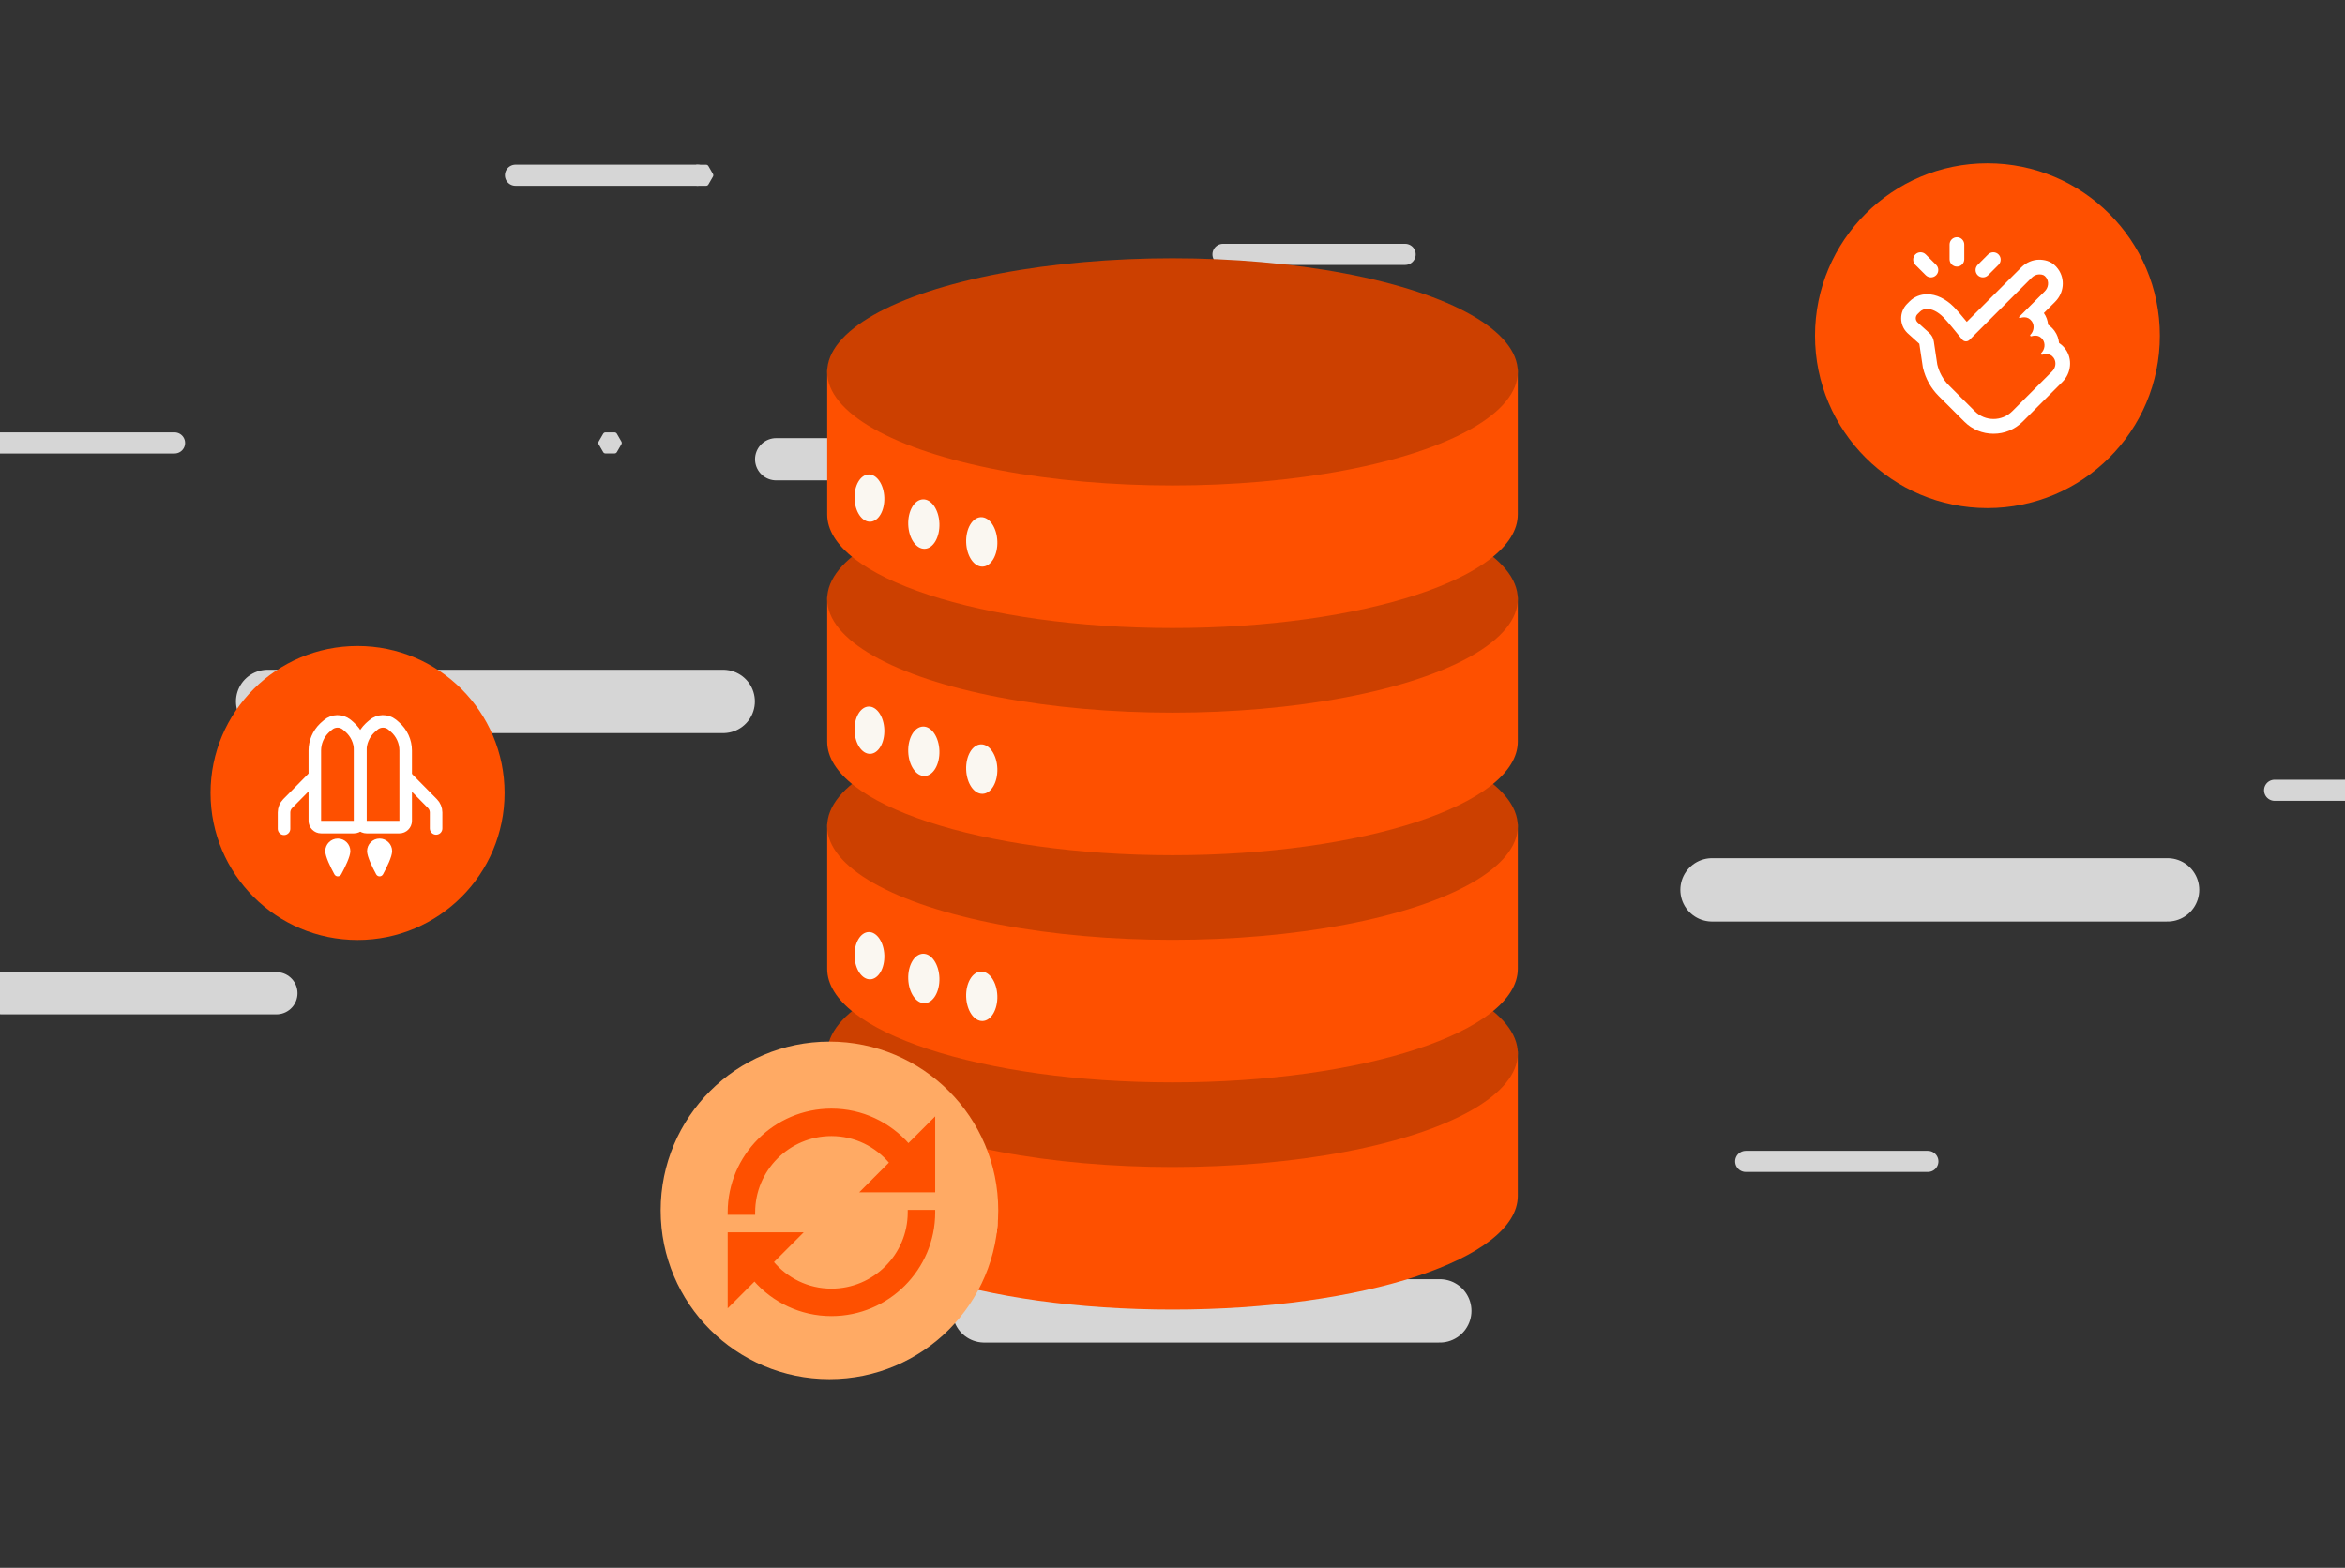 <svg width="646" height="432" viewBox="0 0 646 432" fill="none" xmlns="http://www.w3.org/2000/svg">
<rect x="0" y="0" width="646" height="432" fill="#333333" stroke="none"/>
<g clip-path="url(#clip0_2227_20733)">
<g opacity="0.8">
<line x1="271.134" y1="361.196" x2="396.632" y2="361.196" stroke="white" stroke-width="17.453" stroke-linecap="round"/>
<line x1="73.727" y1="193.274" x2="199.225" y2="193.274" stroke="white" stroke-width="17.453" stroke-linecap="round"/>
<line x1="471.623" y1="245.19" x2="597.122" y2="245.19" stroke="white" stroke-width="17.453" stroke-linecap="round"/>
<line x1="0.509" y1="273.672" x2="76.138" y2="273.672" stroke="white" stroke-width="11.635" stroke-linecap="round"/>
<line x1="213.818" y1="126.54" x2="289.447" y2="126.54" stroke="white" stroke-width="11.635" stroke-linecap="round"/>
<line x1="142.003" y1="48.284" x2="192.18" y2="48.284" stroke="white" stroke-width="5.818" stroke-linecap="round"/>
<line x1="480.909" y1="320.008" x2="531.086" y2="320.008" stroke="white" stroke-width="5.818" stroke-linecap="round"/>
<line x1="526.909" y1="104.773" x2="577.086" y2="104.773" stroke="white" stroke-width="5.818" stroke-linecap="round"/>
<line x1="-2.091" y1="122.046" x2="48.086" y2="122.046" stroke="white" stroke-width="5.818" stroke-linecap="round"/>
<line x1="626.612" y1="217.751" x2="676.79" y2="217.751" stroke="white" stroke-width="5.818" stroke-linecap="round"/>
<line x1="336.909" y1="70.091" x2="387.086" y2="70.091" stroke="white" stroke-width="5.818" stroke-linecap="round"/>
<path d="M297.756 127.643C298.146 126.968 298.146 126.136 297.756 125.461L295.669 121.847C295.279 121.172 294.559 120.756 293.78 120.756L289.606 120.756C288.827 120.756 288.106 121.172 287.717 121.847L285.63 125.461C285.24 126.136 285.24 126.968 285.63 127.643L287.717 131.258C288.106 131.933 288.827 132.348 289.606 132.348L293.78 132.348C294.559 132.348 295.279 131.933 295.669 131.258L297.756 127.643Z" fill="white"/>
<path d="M171.192 122.405C171.322 122.18 171.322 121.902 171.192 121.677L169.938 119.504C169.808 119.279 169.568 119.14 169.308 119.14L166.798 119.14C166.538 119.14 166.298 119.279 166.168 119.504L164.914 121.677C164.784 121.902 164.784 122.18 164.914 122.405L166.168 124.578C166.298 124.803 166.538 124.942 166.798 124.942L169.308 124.942C169.568 124.942 169.808 124.803 169.938 124.578L171.192 122.405Z" fill="white"/>
<path d="M527.489 105.131C527.619 104.906 527.619 104.629 527.489 104.404L526.234 102.23C526.104 102.005 525.864 101.867 525.604 101.867H523.095C522.835 101.867 522.595 102.005 522.465 102.23L521.21 104.404C521.08 104.629 521.08 104.906 521.21 105.131L522.465 107.304C522.595 107.529 522.835 107.668 523.095 107.668H525.604C525.864 107.668 526.104 107.529 526.234 107.304L527.489 105.131Z" fill="white"/>
<path d="M196.406 48.659C196.536 48.434 196.536 48.156 196.406 47.931L195.151 45.758C195.021 45.533 194.781 45.394 194.521 45.394L192.012 45.394C191.752 45.394 191.512 45.533 191.382 45.758L190.127 47.931C189.997 48.156 189.997 48.434 190.127 48.658L191.382 50.832C191.512 51.057 191.752 51.196 192.012 51.196L194.521 51.196C194.781 51.196 195.021 51.057 195.151 50.832L196.406 48.659Z" fill="white"/>
</g>
<circle cx="547.5" cy="92.5" r="47.5" fill="#FE5000"/>
<path d="M561.76 75.602C561.76 75.602 561.882 75.602 561.936 75.602C562.733 75.656 563.178 75.778 563.705 76.507C564.528 77.655 564.299 79.261 563.286 80.26L556.225 87.322C556.117 87.43 556.265 87.645 556.4 87.645C556.414 87.645 556.427 87.645 556.441 87.645C556.846 87.497 557.251 87.416 557.643 87.416C558.439 87.416 559.155 87.754 559.722 88.523C560.545 89.671 560.302 91.291 559.303 92.276C559.168 92.412 559.33 92.668 559.506 92.668C559.519 92.668 559.546 92.668 559.56 92.668C559.951 92.546 560.329 92.479 560.694 92.479C561.477 92.479 562.179 92.79 562.719 93.546C563.543 94.693 563.313 96.3 562.301 97.299C562.138 97.461 562.3 97.745 562.517 97.745C562.544 97.745 562.557 97.745 562.584 97.745C562.989 97.623 563.381 97.555 563.759 97.555C564.515 97.555 565.203 97.839 565.73 98.582C566.553 99.729 566.324 101.349 565.311 102.335L554.348 113.298C552.917 114.729 551.054 115.445 549.177 115.445C547.301 115.445 545.437 114.729 544.006 113.298L536.891 106.196C535.311 104.617 534.191 102.618 533.678 100.431L532.733 94.113C532.598 93.181 532.139 92.331 531.437 91.709L528.21 88.793C527.602 88.172 527.602 87.186 528.21 86.579L528.912 85.89C529.411 85.391 530.1 85.121 530.896 85.121C532.179 85.121 533.772 85.823 535.352 87.416C536.405 88.469 539.092 91.763 540.536 93.559C540.806 93.897 541.198 94.059 541.59 94.059C541.941 94.059 542.278 93.924 542.548 93.667L559.708 76.507C560.275 75.94 561.018 75.602 561.76 75.602ZM561.76 71.552C559.965 71.552 558.183 72.322 556.846 73.645L541.806 88.685C540.104 86.606 538.903 85.229 538.228 84.554C535.986 82.312 533.381 81.07 530.91 81.07C529.047 81.07 527.332 81.772 526.063 83.028L525.374 83.717C523.187 85.904 523.174 89.468 525.347 91.655L525.428 91.736L525.509 91.817L528.736 94.734L529.681 101.052L529.708 101.228L529.749 101.403C530.437 104.306 531.923 106.966 534.029 109.086L541.144 116.187C543.291 118.334 546.139 119.509 549.177 119.509C552.215 119.509 555.064 118.32 557.211 116.174L568.174 105.211C570.604 102.794 570.968 98.919 569.011 96.219C568.511 95.517 567.904 94.95 567.228 94.518C567.12 93.343 566.715 92.195 566 91.21C565.5 90.508 564.893 89.927 564.218 89.482C564.11 88.334 563.732 87.227 563.043 86.255L566.148 83.15C568.606 80.692 568.957 76.912 566.985 74.158C565.487 72.065 563.664 71.674 562.233 71.566C562.071 71.566 561.922 71.552 561.76 71.552Z" fill="white"/>
<path d="M537.067 67.383C537.067 66.265 537.974 65.358 539.092 65.358C540.211 65.358 541.117 66.265 541.117 67.383V71.434C541.117 72.552 540.211 73.459 539.092 73.459C537.974 73.459 537.067 72.552 537.067 71.434V67.383Z" fill="white"/>
<path d="M527.636 72.968C526.845 72.177 526.845 70.894 527.636 70.104C528.427 69.313 529.709 69.313 530.5 70.104L533.364 72.968C534.155 73.758 534.155 75.041 533.364 75.832C532.573 76.623 531.291 76.623 530.5 75.832L527.636 72.968Z" fill="white"/>
<path d="M547.684 70.103C548.475 69.313 549.758 69.313 550.548 70.103C551.339 70.894 551.339 72.177 550.548 72.968L547.684 75.832C546.894 76.623 545.611 76.623 544.82 75.832C544.029 75.041 544.029 73.758 544.82 72.968L547.684 70.103Z" fill="white"/>
<circle cx="98.5" cy="218.5" r="40.5" fill="#FE5000"/>
<path d="M90.342 199.75C91.809 198.481 93.963 198.442 95.472 199.632L95.617 199.75L96.249 200.298C98.144 201.938 99.233 204.32 99.233 206.826V226.172C99.233 227.125 98.46 227.898 97.506 227.898H88.453C87.499 227.898 86.726 227.125 86.726 226.172V206.826C86.726 204.477 87.683 202.236 89.364 200.614L89.71 200.298L90.342 199.75Z" stroke="white" stroke-width="3.453"/>
<path d="M102.867 199.75C104.334 198.481 106.488 198.442 107.997 199.632L108.142 199.75L108.774 200.298C110.669 201.938 111.758 204.32 111.758 206.826V226.172C111.758 227.125 110.985 227.898 110.031 227.898H100.978C100.024 227.898 99.251 227.125 99.251 226.172V206.826C99.251 204.477 100.208 202.236 101.889 200.614L102.234 200.298L102.867 199.75Z" stroke="white" stroke-width="3.453"/>
<path d="M86.492 214.09L79.241 221.432C78.603 222.079 78.245 222.951 78.245 223.859L78.245 228.363" stroke="white" stroke-width="3.453" stroke-linecap="round"/>
<path d="M111.89 214.09L119.141 221.432C119.78 222.079 120.138 222.951 120.138 223.859L120.137 228.266" stroke="white" stroke-width="3.453" stroke-linecap="round"/>
<path d="M89.604 234.513C89.604 232.606 91.151 231.059 93.058 231.059C94.964 231.059 96.511 232.606 96.511 234.513C96.511 236.023 95.025 239.019 94.003 240.902C93.588 241.665 92.527 241.665 92.112 240.902C91.09 239.019 89.604 236.023 89.604 234.513Z" fill="white"/>
<path d="M101.116 234.513C101.116 232.606 102.663 231.059 104.569 231.059C106.476 231.059 108.023 232.606 108.023 234.513C108.023 236.023 106.537 239.019 105.514 240.902C105.1 241.665 104.039 241.665 103.624 240.902C102.601 239.019 101.116 236.023 101.116 234.513Z" fill="white"/>
<path d="M322.999 360.838C375.537 360.838 418.126 346.825 418.126 329.539V289.647H227.873V329.539C227.873 346.825 270.462 360.838 322.999 360.838Z" fill="#FE5000"/>
<ellipse cx="323" cy="290.261" rx="95.127" ry="31.3" fill="#CC4000"/>
<ellipse cx="239.509" cy="325.46" rx="4.107" ry="6.516" transform="rotate(-1.993 239.509 325.46)" fill="#FAF7F1"/>
<ellipse cx="254.496" cy="332.204" rx="4.296" ry="6.816" transform="rotate(-1.993 254.496 332.204)" fill="#FAF7F1"/>
<ellipse cx="270.454" cy="337.114" rx="4.296" ry="6.816" transform="rotate(-1.993 270.454 337.114)" fill="#FAF7F1"/>
<path d="M322.999 298.24C375.537 298.24 418.126 284.226 418.126 266.94V227.048H227.873V266.94C227.873 284.226 270.462 298.24 322.999 298.24Z" fill="#FE5000"/>
<ellipse cx="323" cy="227.661" rx="95.127" ry="31.3" fill="#CC4000"/>
<ellipse cx="239.509" cy="263.33" rx="4.107" ry="6.516" transform="rotate(-1.993 239.509 263.33)" fill="#FAF7F1"/>
<ellipse cx="254.496" cy="269.605" rx="4.296" ry="6.816" transform="rotate(-1.993 254.496 269.605)" fill="#FAF7F1"/>
<ellipse cx="270.454" cy="274.516" rx="4.296" ry="6.816" transform="rotate(-1.993 270.454 274.516)" fill="#FAF7F1"/>
<path d="M322.999 235.64C375.537 235.64 418.126 221.627 418.126 204.34V164.448H227.873V204.34C227.873 221.627 270.462 235.64 322.999 235.64Z" fill="#FE5000"/>
<ellipse cx="323" cy="165.062" rx="95.127" ry="31.3" fill="#CC4000"/>
<ellipse cx="239.508" cy="201.201" rx="4.107" ry="6.516" transform="rotate(-1.993 239.508 201.201)" fill="#FAF7F1"/>
<ellipse cx="254.496" cy="207.005" rx="4.296" ry="6.816" transform="rotate(-1.993 254.496 207.005)" fill="#FAF7F1"/>
<ellipse cx="270.454" cy="211.916" rx="4.296" ry="6.816" transform="rotate(-1.993 270.454 211.916)" fill="#FAF7F1"/>
<path d="M322.999 173.04C375.537 173.04 418.126 159.027 418.126 141.741V101.849H227.873V141.741C227.873 159.027 270.462 173.04 322.999 173.04Z" fill="#FE5000"/>
<ellipse cx="323" cy="102.462" rx="95.127" ry="31.3" fill="#CC4000"/>
<ellipse cx="239.508" cy="137.242" rx="4.107" ry="6.516" transform="rotate(-1.993 239.508 137.242)" fill="#FAF7F1"/>
<ellipse cx="254.496" cy="144.406" rx="4.296" ry="6.816" transform="rotate(-1.993 254.496 144.406)" fill="#FAF7F1"/>
<ellipse cx="270.454" cy="149.315" rx="4.296" ry="6.816" transform="rotate(-1.993 270.454 149.315)" fill="#FAF7F1"/>
<path d="M261.076 318.114C264.228 316.644 265.63 312.862 263.705 309.965C261.828 307.138 259.61 304.543 257.097 302.239C253.032 298.514 248.273 295.626 243.091 293.741C237.909 291.854 232.408 291.007 226.899 291.249C221.39 291.489 215.983 292.812 210.984 295.143C205.987 297.472 201.498 300.765 197.772 304.829C194.047 308.896 191.159 313.654 189.274 318.837C187.387 324.017 186.54 329.519 186.782 335.028C186.93 338.433 187.494 341.801 188.451 345.056C189.433 348.393 193.231 349.75 196.383 348.281C199.537 346.811 200.826 343.063 200.06 339.67C199.675 337.968 199.443 336.231 199.366 334.479C199.197 330.622 199.791 326.772 201.111 323.145C202.431 319.518 204.453 316.185 207.06 313.341C209.667 310.494 212.81 308.191 216.308 306.558C219.806 304.928 223.593 304.002 227.448 303.833C231.304 303.664 235.156 304.258 238.783 305.578C242.41 306.898 245.741 308.92 248.587 311.526C249.88 312.711 251.061 314.007 252.117 315.395C254.225 318.162 257.924 319.584 261.076 318.114Z" fill="#DADADA"/>
<path d="M193.176 330.086C189.71 329.783 186.606 332.357 186.824 335.828C187.036 339.215 187.659 342.572 188.685 345.822C190.343 351.081 193.02 355.963 196.565 360.187C200.11 364.409 204.452 367.895 209.342 370.441C214.233 372.987 219.578 374.545 225.07 375.025C230.563 375.506 236.098 374.899 241.355 373.241C246.615 371.583 251.496 368.906 255.72 365.361C259.943 361.818 263.428 357.476 265.975 352.585C267.548 349.562 268.744 346.365 269.542 343.066C270.36 339.685 267.749 336.611 264.284 336.308C260.818 336.004 257.829 338.605 256.795 341.926C256.277 343.593 255.611 345.214 254.801 346.769C253.019 350.191 250.58 353.231 247.623 355.711C244.665 358.194 241.249 360.068 237.568 361.228C233.887 362.389 230.014 362.812 226.168 362.476C222.324 362.14 218.583 361.05 215.159 359.267C211.734 357.485 208.695 355.047 206.214 352.089C203.734 349.132 201.86 345.716 200.699 342.034C200.171 340.363 199.796 338.65 199.575 336.92C199.134 333.47 196.641 330.389 193.176 330.086Z" fill="#FE5000"/>
<path d="M249.2 362.433C251.196 365.283 255.163 366.006 257.682 363.607C260.936 360.51 263.682 356.9 265.804 352.91C268.914 347.059 270.597 340.556 270.713 333.93C270.827 327.305 269.373 320.747 266.469 314.792C264.487 310.729 261.87 307.026 258.727 303.818C256.293 301.332 252.302 301.916 250.208 304.695C248.115 307.472 248.737 311.387 251.005 314.022C252.644 315.927 254.038 318.039 255.147 320.314C257.18 324.481 258.198 329.073 258.117 333.711C258.037 338.349 256.858 342.901 254.682 346.997C253.494 349.229 252.027 351.293 250.322 353.138C247.962 355.693 247.206 359.584 249.2 362.433Z" fill="#1C1C1C"/>
<circle cx="228.5" cy="333.5" r="46.5" fill="#FFAA64"/>
<path d="M257.289 333.705V334.048C257.289 349.623 244.623 362.289 229.048 362.289C220.598 362.289 213.022 358.547 207.847 352.63L201.39 359.089L200.806 359.673V339.905H220.573L219.989 340.489L212.75 347.728C216.661 352.409 222.486 355.405 229.048 355.405C240.823 355.405 250.405 345.823 250.405 334.048V333.705H257.289ZM229.048 305.806C237.497 305.806 245.071 309.547 250.247 315.464L256.706 309.006L257.289 308.422V328.189H237.522L238.105 327.605L245.344 320.367C241.433 315.686 235.609 312.69 229.048 312.689C217.273 312.689 207.689 322.273 207.689 334.048V334.39H200.806V334.048C200.806 318.472 213.472 305.806 229.048 305.806Z" fill="#FE5000" stroke="#FE5000" stroke-width="0.684"/>
</g>
<defs>
<clipPath id="clip0_2227_20733">
<rect width="646" height="430.667" fill="white" transform="translate(0 0.667)"/>
</clipPath>
</defs>
</svg>
